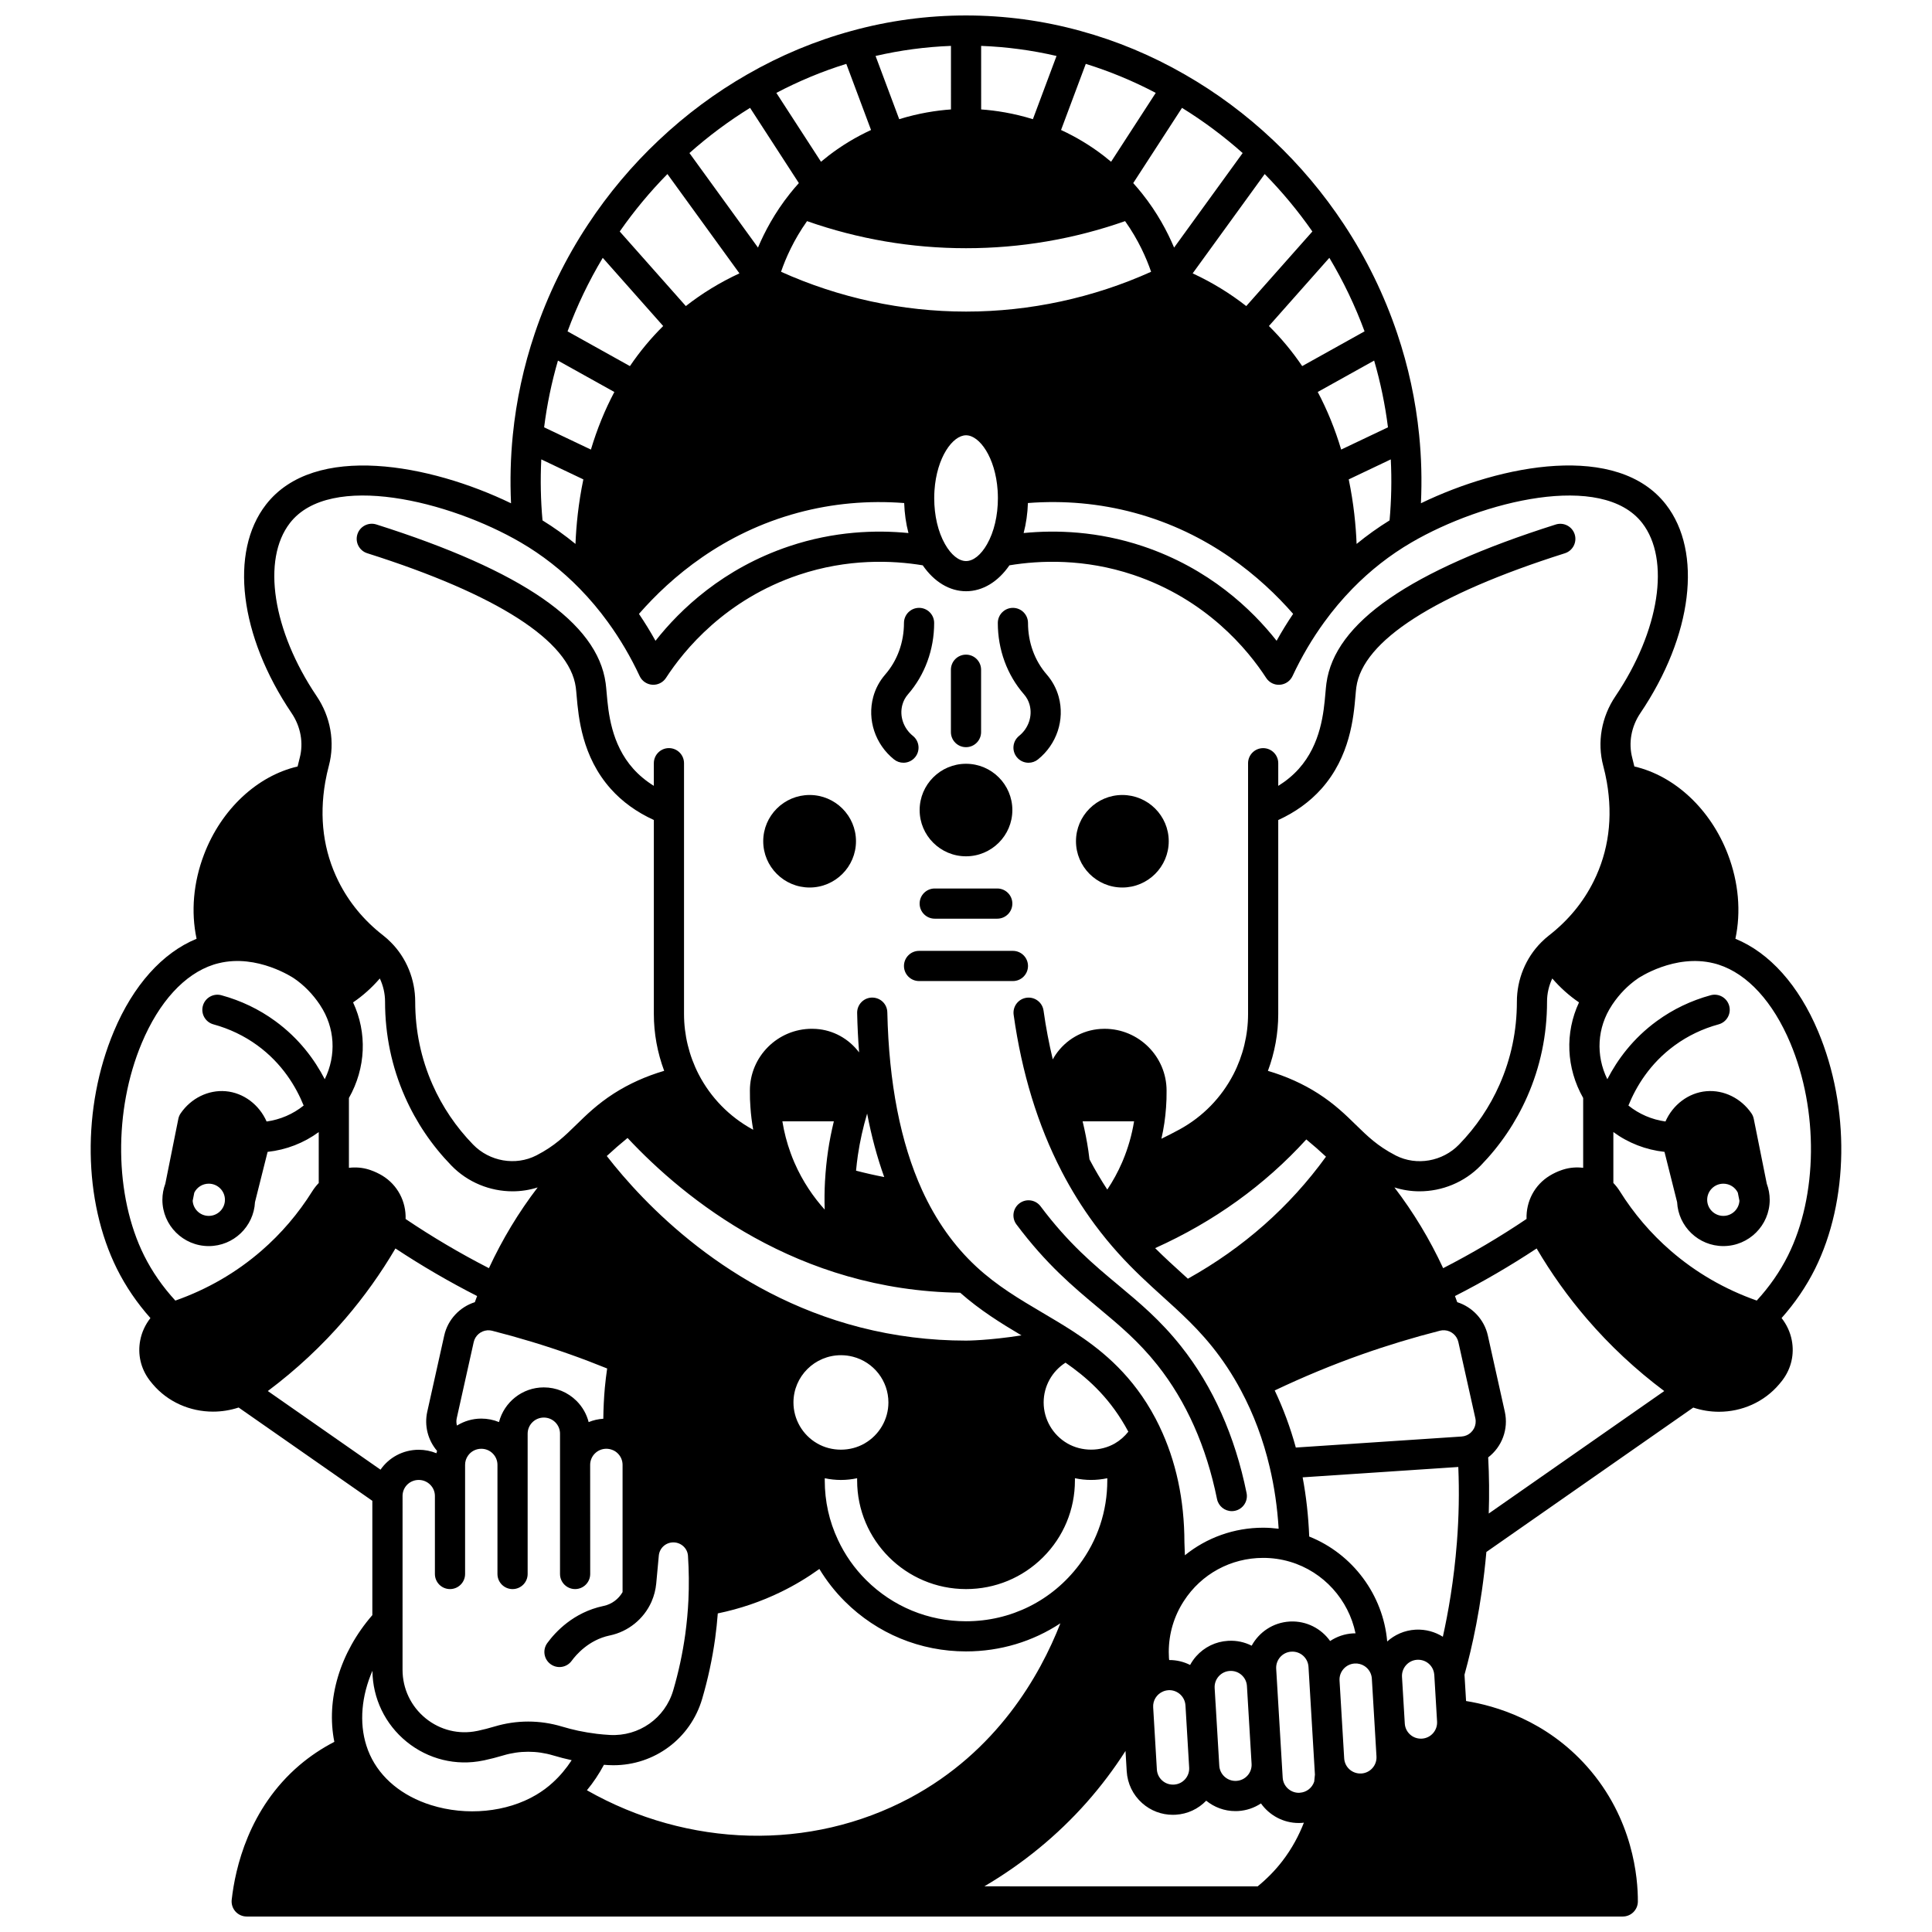 <?xml version="1.0" encoding="UTF-8"?>
<!-- Uploaded to: SVG Repo, www.svgrepo.com, Generator: SVG Repo Mixer Tools -->
<svg width="800px" height="800px" version="1.1" viewBox="144 144 512 512" xmlns="http://www.w3.org/2000/svg">
 <defs>
  <clipPath id="a">
   <path d="m168 148.09h464v503.81h-464z"/>
  </clipPath>
 </defs>
 <path d="m358.56 379.2c6.773 0 12.285-5.504 12.285-12.266 0-6.758-5.512-12.254-12.285-12.254-6.781 0-12.297 5.5-12.297 12.254 0 6.762 5.516 12.266 12.297 12.266z"/>
 <path d="m441.43 379.2c6.781 0 12.297-5.504 12.297-12.266 0-6.758-5.516-12.254-12.297-12.254-6.773 0-12.285 5.5-12.285 12.254 0 6.762 5.512 12.266 12.285 12.266z"/>
 <g clip-path="url(#a)">
  <path d="m625.82 417.33c-5.129-12.211-12.863-20.84-21.922-24.547 1.523-7.141 0.855-14.938-1.98-22.352-4.578-11.988-14.109-20.832-24.797-23.309-0.172-0.766-0.352-1.516-0.547-2.234-1.062-3.996-0.277-8.34 2.148-11.922 13.816-20.469 16.539-42.676 6.773-55.262-12.824-16.523-43.539-10.691-64.934-0.336 0.285-6.051 0.133-12.121-0.477-18.133-0.914-9.117-2.863-18.145-5.797-26.836-3.426-10.188-8.176-19.918-14.117-28.918-5.398-8.184-11.723-15.707-18.797-22.355-7.137-6.742-15.02-12.602-23.414-17.402-8.742-5.031-18.035-8.91-27.609-11.523-19.801-5.473-40.922-5.469-60.699-0.004-9.586 2.617-18.879 6.496-27.613 11.523-8.406 4.809-16.285 10.664-23.418 17.402-7.078 6.656-13.406 14.18-18.801 22.363-5.945 9-10.695 18.73-14.117 28.918-2.934 8.691-4.883 17.723-5.797 26.836-0.605 6.012-0.758 12.086-0.477 18.137-21.398-10.355-52.109-16.184-64.934 0.336-9.766 12.586-7.043 34.793 6.777 55.266 2.422 3.578 3.207 7.922 2.148 11.902-0.195 0.727-0.375 1.477-0.551 2.246-10.684 2.477-20.219 11.32-24.793 23.305-2.84 7.418-3.504 15.215-1.98 22.355-9.062 3.711-16.797 12.34-21.922 24.547-8.48 20.188-8.156 44.895 0.828 62.945 2.328 4.664 5.305 9.027 8.863 13.027-1.344 1.711-2.293 3.727-2.707 5.898-0.711 3.711 0.141 7.426 2.391 10.457 0.012 0.016 0.023 0.031 0.039 0.055 0.043 0.062 0.09 0.121 0.137 0.184 0.25 0.32 0.492 0.617 0.738 0.906 3.996 4.738 9.902 7.293 15.984 7.293 2.269 0 4.562-0.355 6.793-1.09l35.434 24.723v30.297c-8.621 9.93-12.316 22.395-10.07 33.582-3.324 1.719-6.422 3.789-9.246 6.191-13.434 11.465-17.016 27.262-17.953 35.656-0.125 1.133 0.234 2.262 0.992 3.109 0.758 0.848 1.844 1.332 2.981 1.332h178.18 0.012 0.012 186.47c2.199 0 3.988-1.777 4-3.977 0.031-6.152-1.211-21.945-13.441-35.734-10.875-12.262-24.363-16.16-32.086-17.398l-0.418-6.965 0.219-0.836c1.555-5.629 4.285-17.062 5.578-31.695 9.074-6.336 18.215-12.715 27.359-19.098 9.18-6.406 18.355-12.809 27.469-19.172 2.234 0.746 4.535 1.109 6.816 1.109 6.062 0 11.969-2.566 15.984-7.328 0.25-0.297 0.492-0.594 0.746-0.914 0.047-0.059 0.09-0.117 0.133-0.18 0.016-0.02 0.027-0.039 0.043-0.059 2.25-3.031 3.102-6.742 2.391-10.457-0.414-2.176-1.367-4.191-2.707-5.898 3.559-4 6.535-8.359 8.863-13.027 8.977-18.047 9.301-42.754 0.82-62.941zm-220.96 226.57c10.172-5.973 19.383-13.5 27.145-22.273 3.785-4.281 7.207-8.824 10.266-13.605l0.32 5.375c0.195 3.281 1.652 6.285 4.109 8.465 2.262 2.004 5.113 3.082 8.105 3.082 0.223 0 0.441-0.008 0.664-0.02 0.043 0 0.082-0.004 0.125-0.004 3.09-0.184 5.93-1.504 8.066-3.715 2.125 1.723 4.816 2.758 7.723 2.758 0.215 0 0.43-0.008 0.641-0.016 0.035 0 0.074-0.004 0.109-0.004 2.191-0.129 4.254-0.836 6.035-2.016 2.242 3.148 5.914 5.188 10.008 5.188 0.242 0 0.488-0.008 0.73-0.02 0.105-0.008 0.211-0.02 0.316-0.031 0.109-0.008 0.215-0.027 0.324-0.039-1.289 3.316-3.113 6.809-5.711 10.184-1.871 2.441-4.078 4.68-6.539 6.699l-72.438-0.012zm-160.02-110.42-29.863-20.84c7.527-5.637 14.426-12.066 20.516-19.16 4.981-5.797 9.449-12.062 13.305-18.625 6.961 4.598 14.215 8.828 21.641 12.609-0.207 0.539-0.402 1.086-0.602 1.629-4.004 1.273-7.176 4.617-8.109 8.828l-4.496 20.188c-0.836 3.734 0.188 7.574 2.594 10.391-0.066 0.207-0.117 0.414-0.172 0.625-1.469-0.605-3.055-0.922-4.688-0.922-4.207 0.004-7.914 2.082-10.125 5.277zm133.49-77.547c-2.512-0.484-5.004-1.047-7.469-1.691 0.129-1.359 0.285-2.727 0.484-4.094 0.551-3.723 1.383-7.43 2.457-11.039 1.145 6.016 2.656 11.629 4.527 16.824zm151.76 96.832c-0.789 10.133-2.328 18.742-3.719 24.992-2.062-1.297-4.531-2.004-7.16-1.879-0.047 0.004-0.09 0.004-0.137 0.008-2.875 0.172-5.457 1.332-7.453 3.125-1.062-12.344-9.148-23.215-20.664-27.812-0.223-5.461-0.793-10.645-1.746-15.688l41.254-2.746c0.27 6.555 0.16 13.254-0.375 20zm-230.09-31.891c-0.539-2.102-1.625-4.035-3.207-5.617-2.324-2.309-5.406-3.582-8.676-3.582-5.711 0-10.508 3.914-11.879 9.191-1.469-0.605-3.055-0.922-4.695-0.922-2.316 0-4.535 0.668-6.445 1.844-0.172-0.617-0.203-1.277-0.059-1.926l4.5-20.195c0.379-1.707 1.852-2.988 3.625-3.117 0.402-0.035 0.82 0.004 1.238 0.109 7.031 1.793 13.984 3.898 20.672 6.266 3.312 1.168 6.59 2.434 9.828 3.738-0.242 1.695-0.457 3.398-0.613 5.098-0.246 2.727-0.371 5.477-0.406 8.227-1.371 0.082-2.676 0.383-3.883 0.887zm64.977-79.707c-0.625 2.582-1.148 5.195-1.535 7.816-0.387 2.648-0.652 5.305-0.797 7.898 0 0.016-0.004 0.027-0.004 0.043-0.004 0.031-0.004 0.062-0.008 0.09-0.137 2.508-0.16 5.023-0.082 7.543-2.922-3.25-5.809-7.367-8.023-12.457-0.332-0.77-0.664-1.598-1-2.519-1-2.738-1.727-5.551-2.191-8.414l13.641-0.004zm-4.414 85.352c-3.879-2.227-6.289-6.387-6.289-10.848 0-6.906 5.644-12.527 12.586-12.527 1.07 0 2.129 0.133 3.141 0.395h0.008c5.551 1.422 9.43 6.41 9.43 12.133 0 4.453-2.406 8.609-6.301 10.848-3.805 2.215-8.773 2.211-12.574 0zm2.008 9.816v-0.586c1.402 0.297 2.84 0.457 4.289 0.457 1.449 0 2.887-0.16 4.289-0.461v0.59c0 15.875 12.945 28.789 28.859 28.789 7.703 0 14.949-2.992 20.406-8.426 5.449-5.438 8.453-12.672 8.453-20.363v-0.59c1.406 0.301 2.844 0.457 4.289 0.457 1.445 0 2.883-0.16 4.289-0.457v0.59c0 8.156-2.582 15.898-7.473 22.383-7.156 9.488-18.078 14.934-29.965 14.934-9.996 0-19.402-3.883-26.477-10.93-3.113-3.102-5.625-6.684-7.469-10.656-2.32-4.926-3.492-10.223-3.492-15.73zm89.613 55.941c0.449-0.199 0.934-0.316 1.434-0.348 0.062-0.004 0.129-0.012 0.191-0.016h0.078c2.223 0 4.113 1.738 4.266 3.988 0.004 0.055 0.008 0.109 0.016 0.164l0.973 16.355c0.066 1.141-0.312 2.234-1.07 3.09-0.742 0.836-1.762 1.34-2.871 1.422-0.035 0.004-0.07 0.004-0.109 0.008-1.133 0.059-2.227-0.309-3.078-1.062-0.855-0.758-1.363-1.805-1.43-2.949l-0.98-16.484c-0.109-1.781 0.91-3.445 2.582-4.168zm14.941 19.664-0.98-16.473c-0.004-0.051-0.008-0.105-0.016-0.156l-0.234-3.961c-0.066-1.145 0.312-2.246 1.074-3.102 0.746-0.84 1.77-1.344 2.891-1.426 0.027 0 0.055-0.004 0.078-0.004 1.141-0.062 2.238 0.312 3.09 1.07 0.855 0.758 1.359 1.801 1.426 2.945l1.23 20.598c0.07 1.141-0.309 2.238-1.062 3.09-0.746 0.84-1.77 1.344-2.891 1.426-0.027 0-0.051 0.004-0.078 0.004-2.344 0.145-4.387-1.66-4.527-4.012zm15.078-25.703c-0.137-2.336 1.625-4.352 3.945-4.523 0.031-0.004 0.066-0.004 0.098-0.004 2.367-0.141 4.379 1.66 4.519 4.019l1.703 28.555c-0.047 0.57-0.109 1.195-0.188 1.859-0.543 1.664-2.043 2.844-3.812 2.949-0.066 0.004-0.133 0.012-0.199 0.02h-0.07c-2.25 0-4.141-1.754-4.273-4.023zm23.387-0.723c1.152 0.738 1.887 1.988 1.965 3.344v0.02l0.738 12.344 0.488 8.246c0.141 2.336-1.625 4.348-3.941 4.523-0.031 0.004-0.066 0.004-0.098 0.004-2.375 0.125-4.379-1.66-4.519-4.016l-1.23-20.609c-0.07-1.133 0.309-2.231 1.066-3.086 0.746-0.844 1.77-1.348 2.887-1.43 0.027 0 0.059-0.004 0.086-0.004 0.902-0.055 1.793 0.176 2.559 0.664zm19.25 14.715c0.137 2.336-1.625 4.352-3.941 4.523-0.035 0.004-0.066 0.004-0.102 0.004-1.145 0.062-2.238-0.312-3.09-1.07-0.852-0.758-1.359-1.801-1.426-2.941v-0.004-0.004l-0.734-12.289c0-0.02-0.004-0.039-0.004-0.059-0.133-2.336 1.629-4.348 3.941-4.523 0.031-0.004 0.062-0.004 0.094-0.004 2.312-0.129 4.293 1.562 4.504 3.863 0.008 0.07 0.016 0.141 0.023 0.207zm-38.953-42.34c8.902 2.644 15.516 10.098 17.34 18.965-0.195 0-0.391-0.004-0.586 0.008-0.035 0-0.07 0.004-0.105 0.004-2.191 0.129-4.258 0.84-6.039 2.023-2.348-3.301-6.273-5.379-10.621-5.168-0.043 0.004-0.09 0.004-0.133 0.008-4.375 0.262-8.078 2.805-10.039 6.398-1.883-0.953-3.984-1.414-6.148-1.293-0.035 0-0.07 0.004-0.109 0.004-3.277 0.191-6.281 1.652-8.457 4.102-0.629 0.707-1.156 1.48-1.598 2.293-1.68-0.852-3.566-1.316-5.547-1.305-0.016-0.191-0.051-0.379-0.062-0.57-0.027-0.523-0.047-1.043-0.047-1.566 0-4.82 1.379-9.488 4-13.508 4.617-7.156 12.469-11.426 21-11.426 2.445-0.004 4.848 0.344 7.152 1.031zm-46.434-31.363c-3.828 2.195-8.777 2.195-12.586-0.004-3.879-2.242-6.289-6.398-6.289-10.852 0-4.32 2.223-8.266 5.793-10.547 5.305 3.672 11.078 8.609 15.754 16.684 0.32 0.559 0.613 1.086 0.895 1.609-0.988 1.246-2.191 2.312-3.566 3.109zm-39.445-27.25c-9.527 0-18.953-1.18-28.016-3.504-35.113-8.996-57.59-33.047-67.188-45.414 1.77-1.641 3.609-3.242 5.504-4.785 15.203 16.254 45.035 40.445 88.156 41.016 5.281 4.656 10.812 8.086 16.234 11.301-8.684 1.363-14.379 1.387-14.691 1.387zm-126.44-19.195c-7.586-3.887-14.992-8.258-22.078-13.035 0.152-4.625-2.113-9.012-6.16-11.484-1-0.602-2.059-1.094-3.152-1.473-0.152-0.059-0.293-0.102-0.41-0.137-1.73-0.543-3.531-0.676-5.301-0.465v-18.504c4.504-7.961 4.871-17.273 1.102-25.336 2.582-1.75 4.961-3.883 7.086-6.34 0.895 1.906 1.391 4.012 1.387 6.164 0 8.797 1.773 17.27 5.269 25.184 2.973 6.746 7.117 12.883 12.316 18.234 4.328 4.461 10.25 6.824 16.203 6.824 2.242 0 4.488-0.344 6.656-1.031-5.047 6.59-9.375 13.762-12.918 21.398zm-22.891 60.379c0-0.113 0-0.227 0.023-0.418 0.207-2.188 2.043-3.84 4.266-3.84 1.145 0 2.223 0.445 3.039 1.258 0.805 0.797 1.25 1.863 1.25 3v20.664c0 2.207 1.789 4 4 4 2.207 0 4-1.789 4-4v-28.918c0-0.883 0.254-1.695 0.762-2.426 0.793-1.152 2.113-1.84 3.527-1.84 1.148 0 2.227 0.441 3.031 1.246 0.812 0.812 1.258 1.883 1.258 3.019v28.922c0 2.207 1.789 4 4 4 2.207 0 4-1.789 4-4v-37.188c0-2.352 1.922-4.269 4.289-4.269 1.145 0 2.223 0.445 3.031 1.246 0.812 0.812 1.258 1.883 1.258 3.019v37.188c0 2.207 1.789 4 4 4 2.207 0 4-1.789 4-4l-0.012-28.918c0-2.352 1.922-4.269 4.289-4.269 0.574 0 1.129 0.113 1.695 0.348 0.004 0 0.008 0.004 0.012 0.004 0.488 0.199 0.949 0.508 1.336 0.895 0.812 0.812 1.258 1.883 1.258 3.019v33.719c-1.059 1.852-2.859 3.195-4.957 3.656l-0.039 0.008c-0.047 0.008-0.09 0.02-0.137 0.027-7.891 1.688-12.672 6.879-14.82 9.82-1.301 1.785-0.91 4.285 0.875 5.586 1.785 1.301 4.285 0.91 5.586-0.875 1.184-1.621 4.516-5.508 9.969-6.699l0.035-0.008c0.043-0.008 0.082-0.016 0.125-0.023 4.871-1.027 8.988-4.356 11.02-8.91 0.008-0.012 0.012-0.027 0.016-0.039 0.008-0.02 0.016-0.043 0.023-0.062 0.656-1.508 1.07-3.109 1.227-4.781 0.219-2.453 0.449-4.906 0.68-7.367 0.184-1.992 1.836-3.5 3.856-3.504 2.039 0 3.742 1.562 3.875 3.551 0.258 3.941 0.297 7.887 0.117 11.727-0.141 2.984-0.422 6.039-0.836 9.074-0.699 5.031-1.773 10.035-3.195 14.867-2.168 7.387-9.078 12.238-16.789 11.816-1.246-0.074-2.371-0.172-3.426-0.297-1.758-0.219-3.375-0.484-4.949-0.82-1.422-0.305-2.887-0.684-4.348-1.121-5.836-1.754-12.008-1.754-17.844 0-1.504 0.449-2.926 0.816-4.312 1.113l-0.32 0.062c-4.812 1-9.781-0.223-13.621-3.348-3.891-3.164-6.121-7.852-6.121-12.852l0.004-46.062zm53.375 71.23c0.367 0.027 0.719 0.059 1.105 0.078 0.469 0.023 0.938 0.039 1.402 0.039 10.883 0 20.434-7.07 23.52-17.59 1.531-5.211 2.691-10.602 3.445-16.031 0.301-2.207 0.531-4.422 0.699-6.617 5.844-1.203 11.492-3.121 16.812-5.727 3.519-1.715 6.902-3.746 10.109-6.047 1.883 3.109 4.133 5.988 6.738 8.586 8.586 8.551 19.996 13.262 32.121 13.262 9.09 0 17.707-2.629 25.012-7.449-5.406 13.828-16.836 33.984-39.895 46.297-26.379 14.086-58.742 13.199-85.582-2.051 1.691-2.039 3.199-4.293 4.512-6.75zm228.57-87.301c-0.391 0.172-0.816 0.273-1.293 0.305l-43.922 2.922c-1.438-5.262-3.312-10.324-5.594-15.133 7.531-3.574 15.285-6.805 23.137-9.57 6.684-2.363 13.637-4.473 20.668-6.266 0.414-0.105 0.832-0.145 1.277-0.105 1.734 0.129 3.207 1.406 3.586 3.117l4.5 20.191c0.414 1.875-0.555 3.769-2.359 4.539zm-99.898-73.145c-0.09-0.75-0.18-1.504-0.293-2.258-0.383-2.621-0.902-5.238-1.527-7.82h13.637c-0.578 3.566-1.574 7.062-2.996 10.457-0.059 0.145-0.113 0.277-0.203 0.477-1.078 2.488-2.387 4.879-3.898 7.148-1.695-2.582-3.262-5.231-4.719-8.004zm57.461-5.281c1.785 1.465 3.527 2.992 5.215 4.57-9.629 13.305-21.922 24.16-36.602 32.34-0.379-0.344-0.75-0.688-1.129-1.031-2.473-2.238-5-4.535-7.547-7.074 15.543-6.992 28.992-16.652 40.062-28.805zm36.266 34.117c-3.543-7.637-7.871-14.809-12.914-21.398 2.168 0.688 4.414 1.031 6.656 1.031 5.949 0 11.871-2.363 16.203-6.824 5.199-5.352 9.344-11.488 12.316-18.234 3.496-7.918 5.269-16.391 5.269-25.195-0.004-2.144 0.488-4.246 1.387-6.152 2.125 2.457 4.508 4.586 7.086 6.336-3.769 8.066-3.402 17.379 1.102 25.336v18.504c-1.77-0.215-3.574-0.078-5.305 0.469-0.117 0.031-0.25 0.074-0.402 0.133-1.094 0.375-2.144 0.867-3.117 1.461-4.047 2.438-6.328 6.828-6.184 11.488-7.078 4.773-14.496 9.148-22.098 13.047zm-238.68-198.17c-0.484-5.371-0.594-10.781-0.324-16.168l11.148 5.301c-1.328 6.387-1.895 12.27-2.086 17.105-2.781-2.277-5.699-4.363-8.738-6.238zm19.039-34.027c-2.512 4.731-4.59 9.84-6.211 15.262l-12.402-5.898c0.75-5.977 1.98-11.898 3.664-17.688zm35.969-75.297 12.926 19.934c-0.824 0.914-1.625 1.855-2.387 2.816-3.984 5.004-6.664 10.051-8.445 14.273l-18.164-25.051c5.023-4.465 10.406-8.473 16.07-11.973zm25.5-11.66 6.555 17.523c-4.008 1.852-7.793 4.133-11.277 6.816-0.676 0.52-1.336 1.059-1.984 1.602l-11.832-18.25c5.965-3.137 12.168-5.719 18.539-7.691zm82.004 7.691-11.832 18.25c-0.648-0.543-1.309-1.082-1.984-1.602-3.488-2.684-7.269-4.965-11.277-6.816l6.555-17.523c6.363 1.973 12.57 4.551 18.539 7.691zm23.031 15.945-18.164 25.051c-1.781-4.223-4.457-9.266-8.438-14.266-0.766-0.969-1.57-1.91-2.394-2.828l12.926-19.934c5.66 3.496 11.043 7.504 16.07 11.977zm34.848 54.992c1.684 5.789 2.914 11.711 3.664 17.688l-12.402 5.898c-1.621-5.422-3.699-10.527-6.211-15.262zm-150.29-36.953c13.566 4.762 27.703 7.176 42.07 7.176h0.141c14.371 0 28.512-2.414 42.078-7.176 3.543 4.992 5.664 9.844 6.891 13.422-15.32 6.91-32.164 10.547-48.949 10.547h-0.18c-16.777 0-33.625-3.641-48.941-10.547 1.227-3.578 3.348-8.426 6.891-13.422zm59.855-27.016c-5.164-1.598-9.879-2.312-13.711-2.582l-0.004-16.84c6.715 0.25 13.41 1.145 19.98 2.668zm-21.711-2.582c-3.832 0.27-8.551 0.984-13.715 2.582l-6.266-16.754c6.57-1.523 13.262-2.414 19.98-2.668zm-40.547 106.88c9.137-2.457 18.59-3.309 28.148-2.57 0.094 2.758 0.477 5.438 1.133 7.949-8.582-0.844-19.637-0.508-31.594 3.496-17.523 5.879-28.887 16.734-35.445 25.059-1.359-2.449-2.824-4.832-4.379-7.129 8.488-9.723 22.258-21.457 42.137-26.805zm36.109-3.863c0-0.66 0.023-1.34 0.07-2.066 0.594-8.73 4.805-14.598 8.367-14.598s7.773 5.863 8.367 14.594c0.047 0.734 0.07 1.414 0.07 2.074 0 4.621-1.02 8.945-2.867 12.191-1.613 2.844-3.644 4.473-5.57 4.473s-3.957-1.629-5.574-4.481c-1.848-3.242-2.863-7.57-2.863-12.188zm24.832 1.289c9.562-0.738 19.012 0.113 28.148 2.57 19.879 5.348 33.648 17.086 42.137 26.805-1.555 2.297-3.019 4.676-4.379 7.129-6.562-8.324-17.922-19.184-35.449-25.059-11.953-4-23.012-4.336-31.59-3.492 0.656-2.512 1.043-5.195 1.133-7.953zm87.105 10.84c-0.191-4.836-0.758-10.719-2.086-17.105l11.145-5.301c0.273 5.387 0.16 10.797-0.324 16.168-3.035 1.875-5.953 3.961-8.734 6.238zm2.106-56.336-16.527 9.207c-2.609-3.852-5.559-7.402-8.816-10.621l16.016-18.074c3.707 6.203 6.836 12.727 9.328 19.488zm-13.828-26.465-17.52 19.766c-4.324-3.383-9.07-6.289-14.203-8.668l19.086-26.32c4.613 4.691 8.848 9.789 12.637 15.223zm-170.92-15.223 19.086 26.32c-5.133 2.379-9.879 5.281-14.203 8.668l-17.52-19.766c3.785-5.434 8.02-10.527 12.637-15.223zm-17.137 22.203 16.016 18.074c-3.258 3.219-6.207 6.773-8.816 10.621l-16.527-9.207c2.492-6.766 5.621-13.289 9.328-19.488zm-82.898 70.27c10.633-13.699 42.336-5.816 61.137 5.144 5.699 3.316 10.969 7.445 15.668 12.266 2.664 2.727 5.156 5.684 7.414 8.797 3.238 4.445 6.082 9.277 8.457 14.363 0.613 1.316 1.895 2.195 3.348 2.297 1.445 0.102 2.84-0.594 3.633-1.812 4.801-7.402 15.758-20.789 35.211-27.312 12.941-4.332 24.738-3.863 32.832-2.523 3.019 4.387 7.121 6.867 11.484 6.867 4.363 0 8.469-2.484 11.484-6.867 8.094-1.34 19.891-1.809 32.828 2.523 19.457 6.523 30.414 19.914 35.215 27.316 0.789 1.219 2.176 1.922 3.633 1.812 1.449-0.102 2.731-0.98 3.348-2.297 2.375-5.086 5.219-9.918 8.461-14.367 2.254-3.106 4.746-6.062 7.414-8.797 4.691-4.816 9.961-8.941 15.664-12.262 18.797-10.957 50.5-18.844 61.133-5.141 7.519 9.695 4.609 28.562-7.078 45.879-3.723 5.496-4.906 12.223-3.25 18.469 0.363 1.348 0.684 2.801 0.949 4.293 1.648 9.484 0.477 18.332-3.481 26.297-2.766 5.566-6.742 10.391-11.844 14.355-0.73 0.574-1.426 1.195-2.035 1.812-4.125 4.113-6.484 9.859-6.473 15.758 0 7.676-1.543 15.062-4.59 21.961-2.59 5.875-6.203 11.223-10.738 15.891-4.371 4.504-11.246 5.699-16.734 2.918-0.039-0.02-0.074-0.039-0.113-0.062-0.023-0.012-0.043-0.023-0.066-0.035-4.676-2.418-7.359-5.043-10.473-8.086-2.613-2.559-5.574-5.453-9.93-8.25-4.019-2.574-8.488-4.586-13.336-6.012 1.801-4.809 2.738-9.93 2.738-15.055v-51.418c4.519-2.062 8.355-4.828 11.422-8.258 7.637-8.551 8.551-19.016 9.039-24.637 0.078-0.879 0.141-1.652 0.227-2.281 1.668-12.312 20.781-24.598 55.266-35.52 2.106-0.668 3.269-2.914 2.606-5.019-0.668-2.106-2.914-3.273-5.019-2.606-38.719 12.266-58.602 26.027-60.773 42.07-0.102 0.734-0.18 1.633-0.27 2.66-0.438 5.023-1.172 13.434-7.039 20.004-1.543 1.73-3.375 3.238-5.457 4.531v-6c0-2.207-1.789-4-4-4-2.207 0-4 1.789-4 4v66.469c0 5.516-1.336 11.035-3.863 15.949-3.207 6.203-8.141 11.258-14.254 14.609-1.598 0.871-3.219 1.695-4.848 2.492 0.625-2.734 1.039-5.508 1.23-8.312 0.109-1.434 0.156-2.852 0.141-4.434 0-9.039-7.371-16.395-16.434-16.395-0.375 0-0.766 0.016-1.117 0.039-4.801 0.324-9.133 2.824-11.883 6.863-0.266 0.391-0.496 0.797-0.727 1.207-0.992-4.176-1.824-8.477-2.445-12.93-0.305-2.188-2.328-3.715-4.516-3.406-2.188 0.305-3.711 2.328-3.406 4.516 2.148 15.355 6.406 29.266 12.652 41.344 0.008 0.02 0.012 0.039 0.023 0.059 2.586 4.996 5.457 9.617 8.781 14.121 0.031 0.039 0.059 0.078 0.09 0.117 1.949 2.625 4.004 5.137 6.102 7.461 4.137 4.598 8.148 8.227 12.023 11.738 1.074 0.973 2.141 1.938 3.199 2.914 4.871 4.504 10.5 10.043 15.676 18.777 0.547 0.918 1.109 1.918 1.715 3.055 3.344 6.254 5.894 13.066 7.582 20.25 1.25 5.262 2.031 10.652 2.383 16.363-1.359-0.168-2.731-0.27-4.109-0.27-7.691 0-14.961 2.633-20.738 7.305l-0.125-3.383c-0.012-11.309-2.231-21.652-6.598-30.75-0.008-0.02-0.012-0.039-0.02-0.059-0.637-1.336-1.359-2.695-2.207-4.172-6.129-10.578-14.031-16.602-20.277-20.703-0.309-0.195-0.625-0.398-0.988-0.645-2.453-1.57-4.969-3.059-7.402-4.496-6.242-3.688-12.141-7.168-17.66-12.277-5.879-5.441-10.719-12.273-14.383-20.312-5.695-12.516-8.789-28.359-9.199-47.086-0.047-2.207-1.844-3.949-4.086-3.91-2.207 0.047-3.957 1.879-3.91 4.086 0.078 3.578 0.254 7.059 0.52 10.445-2.762-3.652-6.859-5.918-11.375-6.223-0.375-0.027-0.754-0.039-1.133-0.039-9.062 0-16.434 7.356-16.434 16.359-0.016 1.613 0.031 3.035 0.141 4.426 0.133 2.004 0.383 3.996 0.738 5.973-0.066-0.035-0.137-0.07-0.207-0.109-6.125-3.359-11.059-8.414-14.262-14.605-2.527-4.922-3.867-10.438-3.867-15.957v-66.469c0-2.207-1.789-4-4-4-2.207 0-4 1.789-4 4v6c-2.082-1.293-3.91-2.805-5.457-4.535-5.867-6.57-6.602-14.98-7.039-20.004-0.09-1.027-0.172-1.926-0.27-2.66-2.176-16.043-22.055-29.805-60.773-42.07-2.106-0.664-4.352 0.5-5.019 2.606-0.668 2.106 0.5 4.352 2.606 5.019 34.484 10.926 53.598 23.207 55.266 35.52 0.086 0.629 0.152 1.402 0.227 2.281 0.488 5.621 1.402 16.086 9.039 24.637 3.062 3.434 6.902 6.195 11.422 8.258v51.418c0 5.125 0.941 10.246 2.738 15.055-4.848 1.426-9.316 3.438-13.34 6.012-4.348 2.797-7.309 5.691-9.926 8.25-3.109 3.043-5.797 5.672-10.473 8.086-0.023 0.012-0.051 0.027-0.074 0.039-0.023 0.012-0.051 0.027-0.078 0.039-5.496 2.805-12.387 1.613-16.766-2.902-4.535-4.672-8.145-10.02-10.738-15.895-3.043-6.894-4.586-14.281-4.586-21.949 0.012-5.906-2.348-11.652-6.445-15.738-0.637-0.648-1.332-1.27-2.078-1.852-5.086-3.953-9.066-8.781-11.828-14.348-3.957-7.969-5.129-16.812-3.484-26.277 0.27-1.512 0.59-2.965 0.957-4.324 1.652-6.231 0.469-12.957-3.25-18.449-11.672-17.316-14.586-36.184-7.062-45.879zm-39.27 137.82c4.582-10.906 11.324-18.281 19-20.77 0.434-0.141 0.863-0.262 1.359-0.379 10.301-2.555 19.895 3.938 20.004 4.012 2.637 1.801 4.93 4.144 6.824 6.965 0.035 0.059 0.07 0.113 0.105 0.172 3.922 5.914 4.324 13.25 1.203 19.586-2.656-5.148-6.777-10.797-13.16-15.441-4.258-3.106-9.043-5.394-14.227-6.812-2.129-0.582-4.328 0.672-4.914 2.805-0.582 2.129 0.672 4.328 2.801 4.91 4.242 1.16 8.152 3.031 11.629 5.562 6.602 4.805 10.262 10.965 12.281 15.953-2.828 2.277-6.195 3.723-9.816 4.231-1.953-4.43-6.082-7.621-10.852-8.027-4.609-0.391-9.168 1.852-11.918 5.848-0.309 0.445-0.52 0.949-0.625 1.477l-0.598 2.973c-0.953 4.734-1.902 9.461-2.848 14.199-0.512 1.379-0.781 2.812-0.781 4.281 0 6.766 5.512 12.266 12.285 12.266 6.566 0 11.93-5.172 12.254-11.648l3.344-13.32c4.949-0.539 9.59-2.344 13.551-5.246v13.496c-0.633 0.66-1.203 1.379-1.691 2.156-3.715 5.941-8.262 11.262-13.504 15.805-6.66 5.777-14.328 10.215-22.805 13.199-3.363-3.656-6.152-7.668-8.293-11.961-7.867-15.816-8.113-38.434-0.609-56.289zm13.926 39.633c0.727-1.441 2.191-2.363 3.828-2.363 2.363 0 4.289 1.914 4.289 4.269s-1.922 4.269-4.289 4.269c-2.273 0-4.121-1.777-4.262-4.004zm47.203 126.73c0.074 7.32 3.363 14.164 9.062 18.797 5.715 4.652 13.109 6.469 20.289 4.977l0.336-0.066c1.633-0.348 3.262-0.77 4.973-1.281 4.332-1.301 8.914-1.301 13.246 0 1.641 0.492 3.289 0.914 4.898 1.262-1.453 2.227-3.117 4.207-4.992 5.91-1.312 1.215-2.801 2.316-4.43 3.281-7.797 4.617-18.473 5.652-27.863 2.703-7.613-2.394-13.363-7.121-16.184-13.324-0.355-0.773-0.668-1.59-0.938-2.449-1.949-6.117-1.277-13.188 1.602-19.809zm318-57.148c-7.406 5.168-14.797 10.324-22.164 15.469 0.164-5.016 0.117-9.992-0.148-14.879 3.625-2.773 5.438-7.469 4.406-12.102l-4.496-20.188c-0.938-4.227-4.121-7.578-8.113-8.84-0.199-0.543-0.391-1.086-0.602-1.625 7.434-3.785 14.691-8.016 21.645-12.609 3.879 6.602 8.344 12.863 13.301 18.625 6.102 7.109 13 13.539 20.516 19.16-8.086 5.644-16.211 11.312-24.344 16.988zm57.156-52.934c-2.144 4.297-4.934 8.309-8.297 11.965-8.465-2.984-16.137-7.418-22.805-13.203-5.238-4.539-9.781-9.852-13.496-15.793-0.492-0.789-1.066-1.508-1.699-2.172v-13.488c3.965 2.906 8.605 4.711 13.551 5.25l3.344 13.32c0.324 6.477 5.688 11.648 12.254 11.648 6.773 0 12.285-5.504 12.285-12.266 0-1.465-0.273-2.902-0.781-4.281-0.945-4.738-1.895-9.465-2.848-14.199l-0.598-2.973c-0.105-0.531-0.32-1.035-0.625-1.477-2.75-3.996-7.32-6.238-11.922-5.848-4.766 0.406-8.898 3.594-10.852 8.027-3.613-0.508-6.981-1.949-9.816-4.231 2.019-4.988 5.68-11.148 12.281-15.953 3.473-2.531 7.383-4.402 11.625-5.562 2.129-0.582 3.387-2.781 2.801-4.91-0.582-2.133-2.781-3.387-4.914-2.805-5.184 1.418-9.969 3.711-14.223 6.812-6.383 4.644-10.504 10.293-13.16 15.445-3.117-6.332-2.719-13.672 1.203-19.59 0.035-0.055 0.07-0.113 0.105-0.172 1.891-2.82 4.188-5.164 6.836-6.973 0.098-0.066 9.688-6.555 20.035-3.992 0.453 0.105 0.883 0.23 1.324 0.371 7.668 2.484 14.41 9.859 18.992 20.766 7.512 17.859 7.266 40.477-0.602 56.281zm-17.145-19.008c1.637 0 3.106 0.922 3.828 2.363l0.434 2.168c-0.141 2.231-1.988 4.004-4.262 4.004-2.363 0-4.289-1.914-4.289-4.269 0-2.352 1.922-4.266 4.289-4.266z"/>
 </g>
 <path d="m400 370.93c6.773 0 12.285-5.5 12.285-12.254 0-6.766-5.512-12.266-12.285-12.266s-12.285 5.504-12.285 12.266c-0.004 6.754 5.508 12.254 12.285 12.254z"/>
 <path d="m416.86 330.79c0.809 2.984-0.289 6.215-2.797 8.234-1.719 1.383-1.992 3.902-0.609 5.621 0.789 0.98 1.949 1.492 3.117 1.492 0.879 0 1.766-0.289 2.504-0.883 4.981-4.008 7.141-10.508 5.5-16.559-0.598-2.203-1.672-4.203-3.191-5.957-3.195-3.668-4.953-8.516-4.953-13.648 0-2.207-1.789-4-4-4-2.207 0-4 1.789-4 4 0 7.062 2.457 13.777 6.918 18.895 0.734 0.844 1.227 1.762 1.512 2.805z"/>
 <path d="m380.92 345.25c0.738 0.594 1.625 0.883 2.504 0.883 1.168 0 2.328-0.512 3.117-1.492 1.383-1.719 1.113-4.238-0.609-5.621-2.508-2.019-3.606-5.25-2.797-8.23 0.285-1.047 0.777-1.965 1.504-2.805 4.465-5.125 6.922-11.836 6.922-18.898 0-2.207-1.789-4-4-4-2.207 0-4 1.789-4 4 0 5.133-1.758 9.98-4.957 13.652-1.516 1.746-2.59 3.75-3.188 5.953-1.637 6.051 0.523 12.547 5.504 16.559z"/>
 <path d="m400 342.01c2.207 0 4-1.789 4-4v-16.523c0-2.207-1.789-4-4-4-2.207 0-4 1.789-4 4v16.523c0 2.211 1.789 4 4 4z"/>
 <path d="m391.71 387.46h16.574c2.207 0 4-1.789 4-4 0-2.207-1.789-4-4-4h-16.574c-2.207 0-4 1.789-4 4 0 2.211 1.793 4 4 4z"/>
 <path d="m412.43 395.99h-24.871c-2.207 0-4 1.789-4 4 0 2.207 1.789 4 4 4h24.871c2.207 0 4-1.789 4-4 0-2.207-1.793-4-4-4z"/>
 <path d="m413.37 468.49c7.949 10.609 15.035 16.52 21.887 22.238 5.394 4.5 10.488 8.75 15.477 15.035 7.652 9.648 12.965 21.594 15.789 35.5 0.387 1.895 2.051 3.203 3.914 3.203 0.266 0 0.531-0.027 0.801-0.082 2.164-0.438 3.562-2.551 3.121-4.715-3.078-15.148-8.918-28.23-17.359-38.879-5.5-6.934-10.902-11.438-16.621-16.207-6.5-5.422-13.219-11.027-20.609-20.891-1.324-1.77-3.832-2.125-5.598-0.801s-2.125 3.832-0.801 5.598z"/>
</svg>